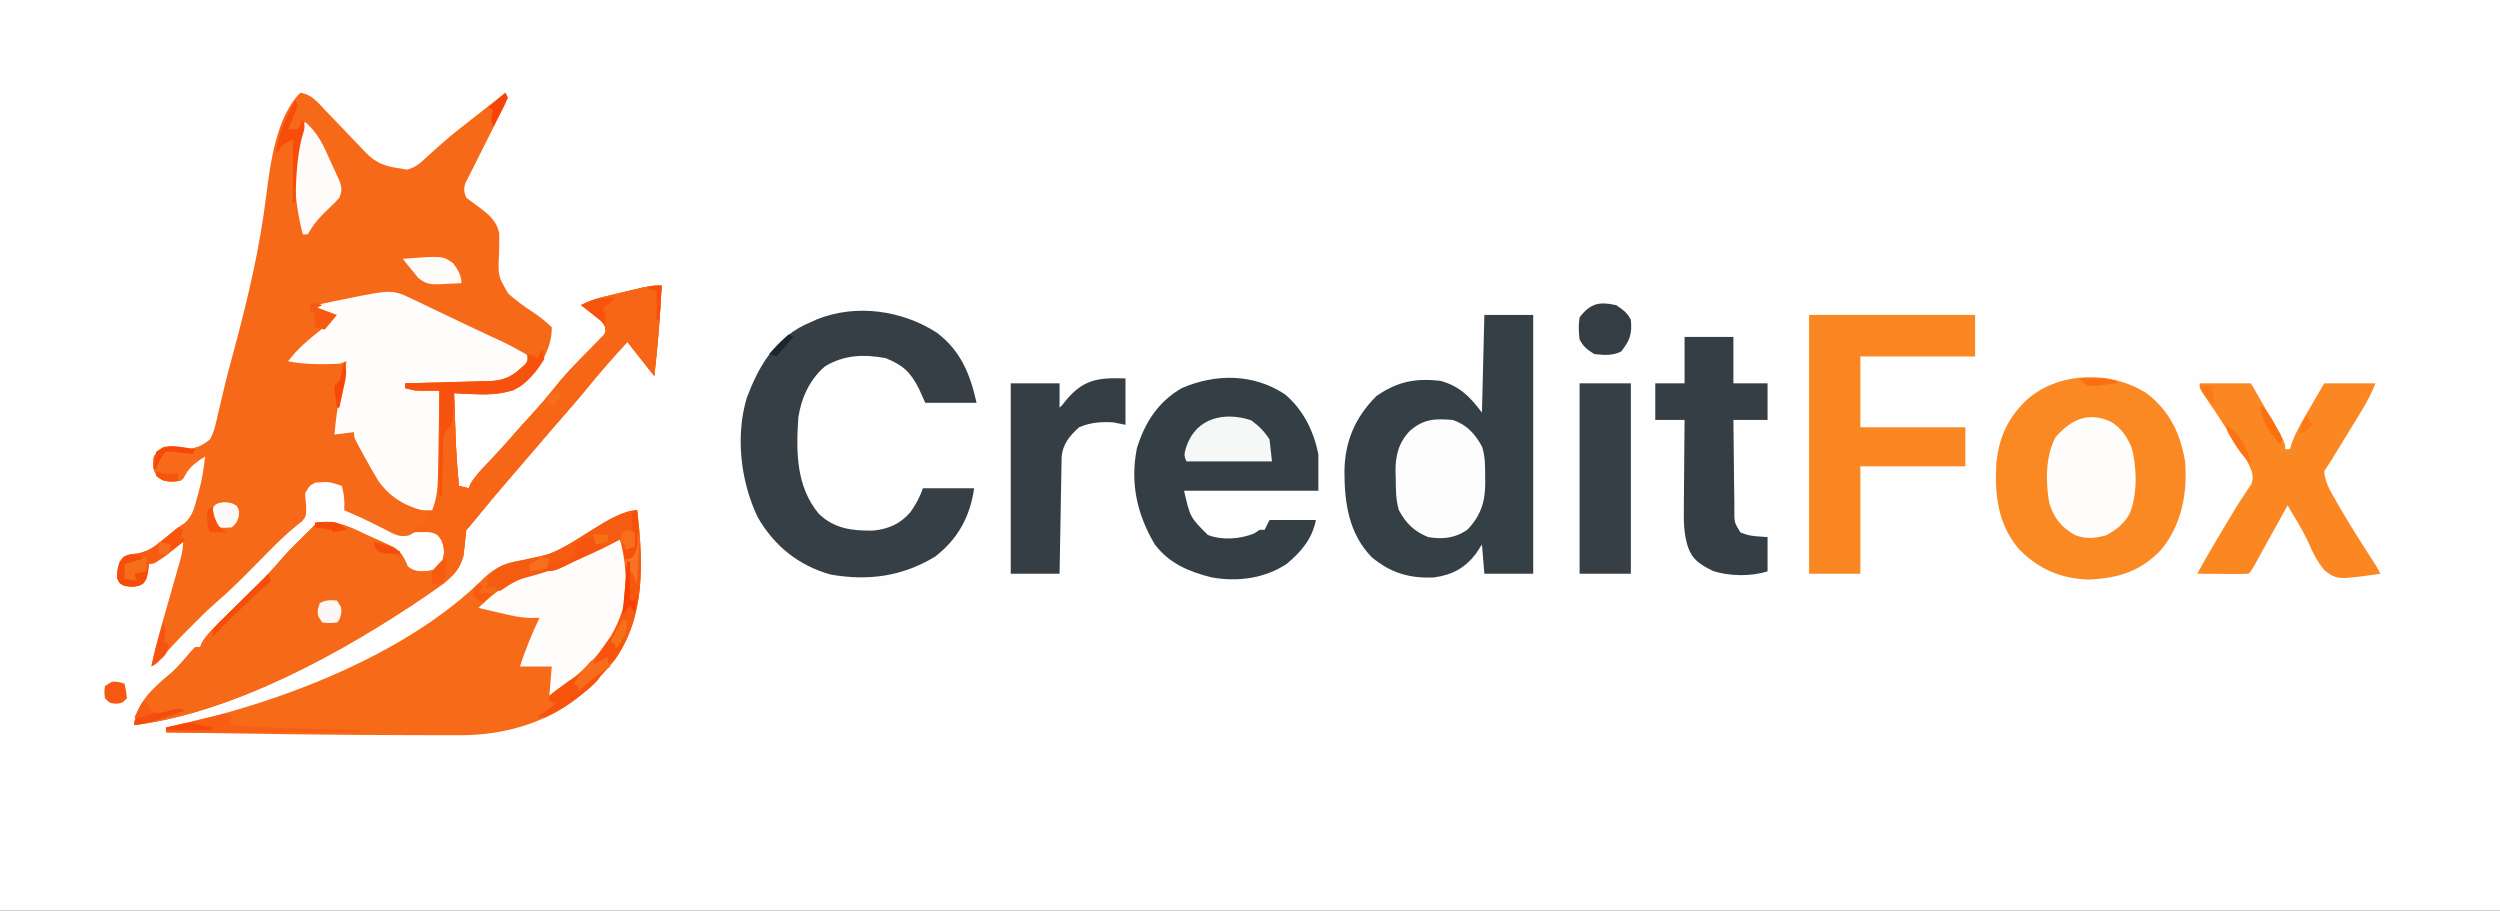 <?xml version="1.0" encoding="UTF-8"?>
<svg version="1.1" xmlns="http://www.w3.org/2000/svg" width="1024" height="373">
<rect width="100%" height="100%" fill="#333333" stroke="none"/>
<path d="M0 0 C337.92 0 675.84 0 1024 0 C1024 123.09 1024 246.18 1024 373 C686.08 373 348.16 373 0 373 C0 249.91 0 126.82 0 0 Z " fill="#FEFEFE" transform="translate(0,0)"/>
<path d="M0 0 C4.704 0.679 7.09 3.836 10.199 7.152 C11.421 8.417 12.643 9.68 13.865 10.943 C15.777 12.936 17.683 14.933 19.578 16.941 C21.415 18.882 23.274 20.799 25.137 22.715 C25.69 23.314 26.244 23.913 26.814 24.53 C31.127 28.924 34.954 30.201 41 31 C41.873 31.155 42.745 31.309 43.645 31.469 C47.474 30.707 49.901 28.069 52.688 25.5 C53.94 24.386 55.194 23.272 56.449 22.16 C57.363 21.342 57.363 21.342 58.294 20.508 C62.063 17.176 66.043 14.104 70 11 C71.242 10.022 72.484 9.044 73.727 8.066 C77.148 5.374 80.573 2.686 84 0 C84.33 0.66 84.66 1.32 85 2 C83.786 4.781 82.504 7.45 81.125 10.148 C80.297 11.81 79.469 13.471 78.641 15.133 C77.321 17.757 75.998 20.38 74.67 23 C73.395 25.524 72.134 28.054 70.875 30.586 C70.473 31.368 70.071 32.151 69.657 32.957 C69.293 33.691 68.929 34.425 68.555 35.181 C68.23 35.824 67.905 36.466 67.57 37.128 C66.845 39.508 67.061 40.709 68 43 C69.539 44.168 71.082 45.332 72.658 46.449 C76.777 49.498 80.521 52.338 81.468 57.599 C81.558 60.56 81.503 63.477 81.375 66.438 C80.982 75.017 80.982 75.017 85.145 82.199 C88.252 85.035 91.6 87.449 95.115 89.752 C97.984 91.651 100.494 93.634 103 96 C103.157 104.495 98.411 111.931 92.833 117.979 C85.358 124.809 74.508 123.451 65.013 123.099 C64.349 123.066 63.684 123.034 63 123 C63.141 127.271 63.289 131.542 63.438 135.812 C63.477 137.008 63.516 138.204 63.557 139.436 C63.812 146.654 64.251 153.816 65 161 C66.32 161.33 67.64 161.66 69 162 C69.213 161.469 69.425 160.938 69.645 160.391 C71.522 157.079 74.08 154.491 76.688 151.75 C77.783 150.581 78.878 149.412 79.973 148.242 C80.762 147.401 80.762 147.401 81.567 146.542 C83.851 144.084 86.042 141.55 88.234 139.012 C90.409 136.534 92.643 134.114 94.875 131.688 C98.088 128.171 101.161 124.603 104.125 120.875 C106.985 117.295 109.965 113.958 113.156 110.668 C113.891 109.908 114.625 109.148 115.382 108.366 C116.863 106.846 118.354 105.336 119.856 103.837 C120.535 103.14 121.214 102.442 121.914 101.723 C122.532 101.101 123.151 100.48 123.788 99.84 C125.225 98.071 125.225 98.071 124.822 95.887 C123.634 93.16 121.817 91.993 119.438 90.25 C118.611 89.636 117.785 89.023 116.934 88.391 C115.976 87.702 115.976 87.702 115 87 C118.163 85.256 121.212 84.336 124.719 83.492 C125.816 83.228 126.913 82.964 128.043 82.691 C129.184 82.422 130.325 82.153 131.5 81.875 C133.211 81.459 133.211 81.459 134.957 81.035 C143.489 79 143.489 79 148 79 C147.437 91.394 146.408 103.674 145 116 C142.39 112.749 139.806 109.481 137.25 106.188 C136.636 105.397 136.023 104.607 135.391 103.793 C134.932 103.201 134.473 102.61 134 102 C128.274 108.18 122.765 114.441 117.469 120.996 C112.976 126.463 108.293 131.767 103.646 137.104 C99.571 141.798 95.538 146.529 91.497 151.253 C89.967 153.038 88.433 154.82 86.898 156.602 C81.393 162.996 75.957 169.432 70.645 175.988 C69 178 69 178 68 179 C67.579 182.458 67.227 185.919 66.891 189.387 C65.11 196.611 59.654 200.386 53.812 204.438 C53.084 204.945 52.356 205.452 51.605 205.975 C18.102 228.817 -27.133 253.874 -68 259 C-67.036 249.641 -59.973 243.546 -53.023 237.805 C-49.93 235.045 -47.323 231.895 -44.664 228.723 C-43.84 227.87 -43.84 227.87 -43 227 C-42.34 227 -41.68 227 -41 227 C-40.786 226.46 -40.573 225.919 -40.352 225.362 C-38.513 222.148 -35.993 219.766 -33.363 217.203 C-32.806 216.651 -32.248 216.098 -31.673 215.529 C-29.891 213.764 -28.102 212.007 -26.312 210.25 C-23.972 207.946 -21.634 205.639 -19.301 203.328 C-18.739 202.772 -18.178 202.216 -17.599 201.643 C-14.06 198.117 -10.693 194.495 -7.456 190.686 C-5.161 188.029 -2.686 185.592 -0.188 183.125 C0.747 182.199 1.682 181.274 2.645 180.32 C3.422 179.555 4.199 178.789 5 178 C5.66 177.34 6.32 176.68 7 176 C14.982 174.845 21.211 178.285 28.312 181.625 C30.081 182.408 30.081 182.408 31.885 183.207 C33.576 183.99 33.576 183.99 35.301 184.789 C36.323 185.26 37.346 185.732 38.4 186.217 C41.584 188.4 42.488 190.502 44 194 C46.571 196.19 48.811 196.128 52.062 195.938 C55.116 195.442 55.824 195.181 58.062 192.875 C59.286 189.122 59.053 186.79 58 183 C55.632 180.177 54.248 180.023 50.562 179.688 C47.098 179.756 47.098 179.756 44.73 181.215 C40.757 182.357 38.224 180.698 34.75 178.875 C33.421 178.214 32.091 177.554 30.762 176.895 C30.12 176.569 29.479 176.244 28.818 175.909 C26.432 174.716 24.006 173.631 21.562 172.562 C19.799 171.789 19.799 171.789 18 171 C18.021 170.093 18.041 169.185 18.062 168.25 C18.01 165.545 17.708 163.565 17 161 C11.608 159.234 11.608 159.234 6.125 159.688 C3.72 160.969 3.72 160.969 2 164 C2.06 166.286 2.06 166.286 2.375 168.75 C2.443 173.475 2.443 173.475 0.618 175.64 C-0.334 176.367 -0.334 176.367 -1.305 177.109 C-4.916 180.049 -8.262 183.158 -11.531 186.469 C-12.016 186.957 -12.5 187.445 -12.999 187.948 C-14.502 189.463 -16.001 190.981 -17.5 192.5 C-23.233 198.311 -28.94 204.073 -35.15 209.381 C-38.432 212.253 -41.491 215.344 -44.562 218.438 C-45.54 219.417 -45.54 219.417 -46.538 220.417 C-50.459 224.37 -54.256 228.381 -57.801 232.68 C-59 234 -59 234 -61 235 C-59.698 228.823 -58.15 222.759 -56.398 216.695 C-55.904 214.961 -55.409 213.227 -54.914 211.492 C-54.141 208.793 -53.366 206.093 -52.59 203.395 C-51.835 200.767 -51.085 198.137 -50.336 195.508 C-50.102 194.698 -49.867 193.889 -49.626 193.055 C-48.743 189.95 -48 187.245 -48 184 C-48.843 184.65 -49.686 185.299 -50.555 185.969 C-51.661 186.813 -52.768 187.656 -53.875 188.5 C-54.708 189.144 -54.708 189.144 -55.559 189.801 C-59.773 193 -59.773 193 -62 193 C-62.155 194.392 -62.155 194.392 -62.312 195.812 C-63 199 -63 199 -64.188 200.875 C-66.9 202.559 -68.879 202.39 -72 202 C-73.938 200.938 -73.938 200.938 -75 199 C-74.934 195.33 -74.824 192.95 -72.375 190.125 C-70 189 -70 189 -66.766 188.73 C-62.355 187.875 -59.734 185.996 -56.375 183.188 C-55.828 182.749 -55.282 182.31 -54.719 181.857 C-53.136 180.583 -51.568 179.292 -50 178 C-49.1 177.403 -48.2 176.806 -47.273 176.191 C-44.077 173.111 -43.344 169.97 -42.25 165.75 C-42.042 165.024 -41.835 164.299 -41.621 163.551 C-40.286 158.718 -39.519 153.985 -39 149 C-43.244 151.547 -45.732 153.584 -48 158 C-49 159 -49 159 -52.312 159.312 C-56 159 -56 159 -58.438 157.375 C-60.472 154.283 -60.606 152.636 -60 149 C-58.375 146.625 -58.375 146.625 -56 145 C-52.893 144.669 -50.603 144.809 -47.625 145.75 C-43.386 146.154 -40.287 144.649 -37 142 C-35.197 138.742 -34.528 135.309 -33.75 131.688 C-33.185 129.329 -32.619 126.971 -32.051 124.613 C-31.898 123.958 -31.746 123.303 -31.588 122.627 C-30.225 116.792 -28.677 111.013 -27.105 105.23 C-21.479 84.358 -16.606 63.719 -13.963 42.242 C-12.307 29.058 -9.822 9.822 0 0 Z " fill="#F66918" transform="translate(123,38)"/>
<path d="M0 0 C2.421 20.724 3.485 43.117 -9 61 C-11.813 64.539 -14.807 67.802 -18 71 C-18.615 71.626 -19.23 72.253 -19.863 72.898 C-34.068 86.342 -53.268 92.172 -72.453 92.133 C-74.039 92.135 -74.039 92.135 -75.656 92.137 C-79.187 92.139 -82.719 92.132 -86.25 92.125 C-87.465 92.124 -88.681 92.123 -89.933 92.122 C-124.291 92.093 -158.646 91.538 -193 91 C-193 90.34 -193 89.68 -193 89 C-191.821 88.755 -190.641 88.51 -189.426 88.258 C-146.564 78.937 -94.08 59.135 -62.533 27.531 C-57.724 22.932 -53.32 21.66 -46.875 20.438 C-44.988 20.028 -43.103 19.613 -41.219 19.191 C-39.863 18.89 -39.863 18.89 -38.48 18.583 C-26.855 15.852 -10.621 0 0 0 Z " fill="#F66A18" transform="translate(261,209)"/>
<path d="M0 0 C-0.563 12.394 -1.592 24.674 -3 37 C-5.61 33.749 -8.194 30.481 -10.75 27.188 C-11.364 26.397 -11.977 25.607 -12.609 24.793 C-13.068 24.201 -13.527 23.61 -14 23 C-19.726 29.18 -25.235 35.441 -30.531 41.996 C-35.024 47.463 -39.707 52.767 -44.354 58.104 C-48.429 62.798 -52.462 67.529 -56.503 72.253 C-58.033 74.038 -59.567 75.82 -61.102 77.602 C-66.607 83.996 -72.043 90.432 -77.355 96.988 C-79 99 -79 99 -80 100 C-80.421 103.458 -80.773 106.919 -81.109 110.387 C-82.89 117.611 -88.346 121.386 -94.188 125.438 C-94.916 125.945 -95.644 126.452 -96.395 126.975 C-129.898 149.817 -175.133 174.874 -216 180 C-215.036 170.641 -207.973 164.546 -201.023 158.805 C-197.93 156.045 -195.323 152.895 -192.664 149.723 C-191.84 148.87 -191.84 148.87 -191 148 C-190.34 148 -189.68 148 -189 148 C-188.679 147.189 -188.679 147.189 -188.352 146.362 C-186.513 143.148 -183.993 140.766 -181.363 138.203 C-180.806 137.651 -180.248 137.098 -179.673 136.529 C-177.891 134.764 -176.102 133.007 -174.312 131.25 C-171.972 128.946 -169.634 126.639 -167.301 124.328 C-166.739 123.772 -166.178 123.216 -165.599 122.643 C-162.06 119.117 -158.693 115.495 -155.456 111.686 C-153.161 109.029 -150.686 106.592 -148.188 104.125 C-147.253 103.199 -146.318 102.274 -145.355 101.32 C-144.578 100.555 -143.801 99.789 -143 99 C-142.34 98.34 -141.68 97.68 -141 97 C-133.018 95.845 -126.789 99.285 -119.688 102.625 C-118.509 103.147 -117.33 103.669 -116.115 104.207 C-114.988 104.729 -113.861 105.251 -112.699 105.789 C-111.677 106.26 -110.654 106.732 -109.6 107.217 C-106.416 109.4 -105.512 111.502 -104 115 C-101.429 117.19 -99.189 117.128 -95.938 116.938 C-92.884 116.442 -92.176 116.181 -89.938 113.875 C-88.714 110.122 -88.947 107.79 -90 104 C-91.401 101.864 -91.401 101.864 -94 101 C-97.018 100.771 -99.98 100.826 -103 101 C-102.67 100.34 -102.34 99.68 -102 99 C-101.01 98.691 -100.02 98.381 -99 98.062 C-98.01 97.712 -97.02 97.361 -96 97 C-95.505 95.515 -95.505 95.515 -95 94 C-96.98 93.67 -98.96 93.34 -101 93 C-101 92.67 -101 92.34 -101 92 C-98.69 92 -96.38 92 -94 92 C-91.793 86.619 -91.659 81.729 -91.586 76.008 C-91.567 75.062 -91.547 74.116 -91.527 73.141 C-91.468 70.136 -91.421 67.131 -91.375 64.125 C-91.337 62.081 -91.298 60.036 -91.258 57.992 C-91.162 52.995 -91.078 47.998 -91 43 C-92.013 43.017 -92.013 43.017 -93.047 43.035 C-93.939 43.044 -94.831 43.053 -95.75 43.062 C-96.632 43.074 -97.513 43.086 -98.422 43.098 C-100.782 43.008 -102.745 42.669 -105 42 C-105 41.34 -105 40.68 -105 40 C-103.77 39.976 -102.539 39.952 -101.271 39.927 C-96.678 39.829 -92.087 39.686 -87.495 39.53 C-85.513 39.469 -83.531 39.419 -81.548 39.383 C-78.686 39.327 -75.829 39.228 -72.969 39.121 C-72.091 39.113 -71.214 39.106 -70.31 39.098 C-64.141 38.808 -60.911 36.966 -56.4 32.785 C-54.691 30.985 -54.691 30.985 -55 28 C-52 29 -52 29 -51 30 C-50.01 28.68 -49.02 27.36 -48 26 C-48.631 32.193 -52.341 36.385 -56.77 40.438 C-64.425 46.056 -75.98 44.442 -85 44 C-84.859 48.271 -84.711 52.542 -84.562 56.812 C-84.523 58.008 -84.484 59.204 -84.443 60.436 C-84.188 67.654 -83.749 74.816 -83 82 C-81.68 82.33 -80.36 82.66 -79 83 C-78.787 82.469 -78.575 81.938 -78.355 81.391 C-76.478 78.079 -73.92 75.491 -71.312 72.75 C-70.217 71.581 -69.122 70.412 -68.027 69.242 C-67.238 68.401 -67.238 68.401 -66.433 67.542 C-64.149 65.084 -61.958 62.55 -59.766 60.012 C-57.591 57.534 -55.357 55.114 -53.125 52.688 C-49.912 49.171 -46.839 45.603 -43.875 41.875 C-41.015 38.295 -38.035 34.958 -34.844 31.668 C-34.109 30.908 -33.375 30.148 -32.618 29.366 C-31.137 27.846 -29.646 26.336 -28.144 24.837 C-27.125 23.791 -27.125 23.791 -26.086 22.723 C-25.468 22.101 -24.849 21.48 -24.212 20.84 C-22.775 19.071 -22.775 19.071 -23.178 16.887 C-24.366 14.16 -26.183 12.993 -28.562 11.25 C-29.802 10.33 -29.802 10.33 -31.066 9.391 C-32.024 8.702 -32.024 8.702 -33 8 C-29.837 6.256 -26.788 5.336 -23.281 4.492 C-21.636 4.096 -21.636 4.096 -19.957 3.691 C-18.816 3.422 -17.675 3.153 -16.5 2.875 C-15.359 2.598 -14.218 2.321 -13.043 2.035 C-4.511 0 -4.511 0 0 0 Z " fill="#F66918" transform="translate(271,117)"/>
<path d="M0 0 C6.6 0 13.2 0 20 0 C20 34.98 20 69.96 20 106 C13.4 106 6.8 106 0 106 C-0.33 102.04 -0.66 98.08 -1 94 C-1.784 95.217 -2.567 96.434 -3.375 97.688 C-7.99 103.715 -13.052 106.432 -20.559 107.512 C-30.649 107.976 -38.315 105.711 -46.121 99.242 C-55.596 89.503 -57.297 76.961 -57.317 64.069 C-57.145 51.744 -52.947 41.947 -44.188 33.188 C-35.667 27.34 -28.397 25.81 -18 27 C-10.14 29.109 -5.817 33.578 -1 40 C-0.67 26.8 -0.34 13.6 0 0 Z " fill="#353F46" transform="translate(608,129)"/>
<path d="M0 0 C9.242 7.095 13.733 16.386 15.625 27.812 C16.716 40.718 14.202 53.923 5.805 63.996 C-2.46 72.828 -11.779 75.668 -23.688 76.188 C-35.038 75.93 -44.404 71.882 -52.273 63.883 C-61.165 53.64 -62.505 40.998 -61.603 27.95 C-60.652 19.022 -57.558 11.324 -51.375 4.812 C-50.85 4.259 -50.326 3.706 -49.785 3.137 C-36.811 -9.166 -14.563 -9.535 0 0 Z " fill="#FA8823" transform="translate(879.375,161.188)"/>
<path d="M0 0 C9.773 7.446 13.609 16.96 16.215 28.688 C9.285 28.688 2.355 28.688 -4.785 28.688 C-6.054 25.872 -6.054 25.872 -7.348 23 C-10.832 16.055 -13.964 13.231 -21.035 10.375 C-29.912 8.748 -37.867 8.984 -45.785 13.688 C-52.015 18.859 -55.623 26.772 -56.785 34.688 C-57.727 48.517 -57.762 62.903 -48.43 74.102 C-42 80.303 -34.766 81.126 -26.18 81.02 C-19.897 80.405 -15.016 78.287 -10.871 73.457 C-8.676 70.268 -7.011 67.366 -5.785 63.688 C1.145 63.688 8.075 63.688 15.215 63.688 C13.554 75.312 8.599 84.463 -0.785 91.688 C-14.257 99.845 -28.254 101.731 -43.664 99 C-56.737 95.296 -66.705 87.259 -73.434 75.512 C-80.442 60.867 -82.607 42.274 -77.883 26.586 C-73.071 13.88 -66.799 2.976 -54.195 -3.25 C-53.4 -3.601 -52.605 -3.951 -51.785 -4.312 C-50.515 -4.9 -50.515 -4.9 -49.219 -5.5 C-33.193 -11.919 -14.323 -9.285 0 0 Z " fill="#353F45" transform="translate(383.785,136.312)"/>
<path d="M0 0 C7.428 6.234 11.735 15.099 13.625 24.438 C13.625 29.387 13.625 34.337 13.625 39.438 C-4.525 39.438 -22.675 39.438 -41.375 39.438 C-38.902 50.333 -38.902 50.333 -31.613 57.57 C-25.769 59.835 -18.378 59.252 -12.688 56.938 C-11.924 56.443 -11.161 55.947 -10.375 55.438 C-9.715 55.438 -9.055 55.438 -8.375 55.438 C-7.715 54.117 -7.055 52.797 -6.375 51.438 C-0.105 51.438 6.165 51.438 12.625 51.438 C11.071 59.209 6.596 64.429 0.625 69.438 C-8.439 75.413 -19.68 76.876 -30.238 74.902 C-39.534 72.55 -47.433 69.23 -53.375 61.438 C-60.734 48.987 -63.52 36.223 -60.688 21.98 C-57.467 11.528 -51.976 2.985 -42.375 -2.562 C-28.473 -8.587 -12.938 -8.617 0 0 Z " fill="#343F45" transform="translate(526.375,161.562)"/>
<path d="M0 0 C0.612 0.289 1.224 0.579 1.854 0.877 C3.829 1.813 5.795 2.766 7.762 3.719 C9.118 4.366 10.475 5.012 11.832 5.658 C14.5 6.927 17.165 8.203 19.827 9.483 C22.861 10.94 25.904 12.373 28.957 13.789 C29.725 14.145 30.493 14.502 31.284 14.869 C32.626 15.491 33.969 16.112 35.312 16.732 C39.495 18.691 43.466 20.889 47.449 23.219 C45.415 27.746 42.682 30.628 38.449 33.219 C35.412 34.052 32.524 34.104 29.387 34.094 C28.536 34.114 27.685 34.134 26.808 34.154 C24.021 34.209 21.237 34.217 18.449 34.219 C16.383 34.233 14.316 34.247 12.25 34.262 C6.983 34.286 1.716 34.268 -3.551 34.219 C-3.551 34.879 -3.551 35.539 -3.551 36.219 C3.379 36.714 3.379 36.714 10.449 37.219 C10.524 43.214 10.578 49.21 10.614 55.206 C10.629 57.244 10.649 59.281 10.676 61.319 C10.712 64.256 10.729 67.192 10.742 70.129 C10.758 71.033 10.773 71.938 10.789 72.87 C10.791 78.434 10.009 82.261 7.449 87.219 C-1.79 85.371 -8.969 82.053 -14.551 74.219 C-16.435 71.195 -18.16 68.098 -19.863 64.969 C-20.318 64.154 -20.772 63.339 -21.24 62.5 C-24.551 56.486 -24.551 56.486 -24.551 54.219 C-27.191 54.549 -29.831 54.879 -32.551 55.219 C-31.987 48.225 -30.927 41.458 -29.488 34.594 C-29.302 33.685 -29.116 32.776 -28.924 31.84 C-28.471 29.632 -28.013 27.425 -27.551 25.219 C-28.541 25.549 -29.531 25.879 -30.551 26.219 C-37.59 26.519 -44.615 26.54 -51.551 25.219 C-47.703 20.044 -43.117 16.269 -38.074 12.27 C-35.385 10.156 -35.385 10.156 -32.551 7.219 C-35.521 6.229 -38.491 5.239 -41.551 4.219 C-39.326 1.994 -38.474 1.798 -35.48 1.184 C-34.258 0.929 -34.258 0.929 -33.012 0.67 C-32.158 0.5 -31.305 0.331 -30.426 0.156 C-29.181 -0.104 -29.181 -0.104 -27.91 -0.369 C-8.887 -4.26 -8.887 -4.26 0 0 Z " fill="#FEFDFC" transform="translate(169.551,122.781)"/>
<path d="M0 0 C22.44 0 44.88 0 68 0 C68 5.61 68 11.22 68 17 C52.49 17 36.98 17 21 17 C21 26.57 21 36.14 21 46 C35.19 46 49.38 46 64 46 C64 51.28 64 56.56 64 62 C49.81 62 35.62 62 21 62 C21 76.52 21 91.04 21 106 C14.07 106 7.14 106 0 106 C0 71.02 0 36.04 0 0 Z " fill="#FA8721" transform="translate(741,129)"/>
<path d="M0 0 C6.93 0 13.86 0 21 0 C28.768 13.527 28.768 13.527 32.5 20.25 C32.985 21.121 33.469 21.993 33.969 22.891 C35 25 35 25 35 27 C35.66 27 36.32 27 37 27 C37.204 26.234 37.407 25.469 37.617 24.68 C39.564 19.499 42.339 14.896 45.125 10.125 C45.688 9.15 46.252 8.176 46.832 7.172 C48.216 4.778 49.608 2.389 51 0 C57.93 0 64.86 0 72 0 C70.34 4.15 68.478 7.736 66.156 11.508 C65.786 12.115 65.417 12.722 65.036 13.348 C63.861 15.276 62.68 17.2 61.5 19.125 C60.707 20.426 59.914 21.726 59.121 23.027 C53.426 32.361 53.426 32.361 51 36 C51.279 40.578 53.565 44.238 55.812 48.125 C56.201 48.806 56.589 49.488 56.988 50.19 C61.708 58.381 66.811 66.336 71.928 74.283 C73 76 73 76 74 78 C56.415 80.524 56.415 80.524 51.137 76.623 C48.032 73.001 46.08 68.833 44.177 64.49 C41.806 59.473 38.847 54.759 36 50 C35.551 50.813 35.102 51.625 34.639 52.463 C32.976 55.469 31.312 58.475 29.646 61.481 C28.925 62.783 28.204 64.086 27.484 65.389 C26.451 67.259 25.415 69.128 24.379 70.996 C23.444 72.685 23.444 72.685 22.49 74.408 C21 77 21 77 20 78 C18.438 78.087 16.873 78.107 15.309 78.098 C14.364 78.094 13.42 78.091 12.447 78.088 C11.454 78.08 10.461 78.071 9.438 78.062 C8.44 78.058 7.443 78.053 6.416 78.049 C3.944 78.037 1.472 78.021 -1 78 C2.5 71.596 6.165 65.309 9.938 59.062 C10.687 57.818 10.687 57.818 11.451 56.549 C12.2 55.305 12.2 55.305 12.965 54.035 C13.456 53.209 13.947 52.383 14.453 51.532 C15.523 49.781 16.637 48.056 17.786 46.355 C18.353 45.494 18.92 44.633 19.504 43.746 C20.029 42.978 20.555 42.211 21.096 41.42 C22.384 37.973 21.473 36.305 20 33 C19.043 31.272 18.025 29.577 16.953 27.918 C16.355 26.985 15.757 26.053 15.141 25.092 C14.517 24.133 13.893 23.175 13.25 22.188 C12.642 21.241 12.033 20.294 11.406 19.318 C8.033 14.082 4.599 8.895 1.058 3.771 C0 2 0 2 0 0 Z " fill="#FA8722" transform="translate(901,157)"/>
<path d="M0 0 C6.6 0 13.2 0 20 0 C20 6.27 20 12.54 20 19 C24.62 19 29.24 19 34 19 C34 23.95 34 28.9 34 34 C29.38 34 24.76 34 20 34 C20.044 40.212 20.114 46.423 20.208 52.634 C20.236 54.748 20.257 56.861 20.271 58.975 C20.292 62.011 20.339 65.046 20.391 68.082 C20.392 69.029 20.393 69.976 20.394 70.952 C20.357 75.986 20.357 75.986 22.891 80.088 C25.25 81.108 27.188 81.499 29.75 81.688 C31.152 81.791 32.555 81.894 34 82 C34 86.62 34 91.24 34 96 C27.406 98.198 17.976 98.081 11.375 95.75 C6.406 93.174 3.288 91.432 1.382 86.049 C-0.335 80.619 -0.382 75.494 -0.293 69.84 C-0.289 68.809 -0.284 67.779 -0.28 66.717 C-0.263 63.457 -0.226 60.197 -0.188 56.938 C-0.172 54.714 -0.159 52.491 -0.146 50.268 C-0.114 44.845 -0.062 39.423 0 34 C-3.96 34 -7.92 34 -12 34 C-12 29.05 -12 24.1 -12 19 C-8.04 19 -4.08 19 0 19 C0 12.73 0 6.46 0 0 Z " fill="#343E44" transform="translate(690,138)"/>
<path d="M0 0 C-0.563 12.394 -1.592 24.674 -3 37 C-5.61 33.749 -8.194 30.481 -10.75 27.188 C-11.364 26.397 -11.977 25.607 -12.609 24.793 C-13.068 24.201 -13.527 23.61 -14 23 C-19.726 29.18 -25.235 35.441 -30.531 41.996 C-35.024 47.463 -39.707 52.767 -44.354 58.104 C-48.429 62.798 -52.462 67.529 -56.503 72.253 C-58.033 74.038 -59.567 75.82 -61.102 77.602 C-66.607 83.996 -72.043 90.432 -77.355 96.988 C-79 99 -79 99 -80 100 C-80.271 102.227 -80.517 104.457 -80.75 106.688 C-81.586 112.83 -82.363 115.915 -87 120 C-87.701 120.639 -88.403 121.279 -89.125 121.938 C-89.744 122.288 -90.362 122.639 -91 123 C-91.99 122.67 -92.98 122.34 -94 122 C-94.25 119.75 -94.25 119.75 -94 117 C-92.667 115.667 -91.333 114.333 -90 113 C-88.824 109.315 -88.665 107.717 -90.312 104.188 C-91.816 101.911 -91.816 101.911 -94 101 C-95.54 100.93 -97.083 100.915 -98.625 100.938 C-99.442 100.947 -100.26 100.956 -101.102 100.965 C-101.728 100.976 -102.355 100.988 -103 101 C-102.505 100.01 -102.505 100.01 -102 99 C-101.01 98.691 -100.02 98.381 -99 98.062 C-98.01 97.712 -97.02 97.361 -96 97 C-95.67 96.01 -95.34 95.02 -95 94 C-96.98 93.67 -98.96 93.34 -101 93 C-101 92.67 -101 92.34 -101 92 C-98.69 92 -96.38 92 -94 92 C-91.793 86.619 -91.659 81.729 -91.586 76.008 C-91.567 75.062 -91.547 74.116 -91.527 73.141 C-91.468 70.136 -91.421 67.131 -91.375 64.125 C-91.337 62.081 -91.298 60.036 -91.258 57.992 C-91.162 52.995 -91.078 47.998 -91 43 C-92.013 43.017 -92.013 43.017 -93.047 43.035 C-93.939 43.044 -94.831 43.053 -95.75 43.062 C-96.632 43.074 -97.513 43.086 -98.422 43.098 C-100.782 43.008 -102.745 42.669 -105 42 C-105 41.34 -105 40.68 -105 40 C-103.77 39.976 -102.539 39.952 -101.271 39.927 C-96.678 39.829 -92.087 39.686 -87.495 39.53 C-85.513 39.469 -83.531 39.419 -81.548 39.383 C-78.686 39.327 -75.829 39.228 -72.969 39.121 C-72.091 39.113 -71.214 39.106 -70.31 39.098 C-64.141 38.808 -60.911 36.966 -56.4 32.785 C-54.691 30.985 -54.691 30.985 -55 28 C-52 29 -52 29 -51 30 C-50.01 28.68 -49.02 27.36 -48 26 C-48.631 32.193 -52.341 36.385 -56.77 40.438 C-64.425 46.056 -75.98 44.442 -85 44 C-84.859 48.271 -84.711 52.542 -84.562 56.812 C-84.523 58.008 -84.484 59.204 -84.443 60.436 C-84.188 67.654 -83.749 74.816 -83 82 C-81.68 82.33 -80.36 82.66 -79 83 C-78.681 82.203 -78.681 82.203 -78.355 81.391 C-76.478 78.079 -73.92 75.491 -71.312 72.75 C-70.217 71.581 -69.122 70.412 -68.027 69.242 C-67.501 68.681 -66.975 68.12 -66.433 67.542 C-64.149 65.084 -61.958 62.55 -59.766 60.012 C-57.591 57.534 -55.357 55.114 -53.125 52.688 C-49.912 49.171 -46.839 45.603 -43.875 41.875 C-41.015 38.295 -38.035 34.958 -34.844 31.668 C-34.109 30.908 -33.375 30.148 -32.618 29.366 C-31.137 27.846 -29.646 26.336 -28.144 24.837 C-27.465 24.14 -26.786 23.442 -26.086 22.723 C-25.468 22.101 -24.849 21.48 -24.212 20.84 C-22.775 19.071 -22.775 19.071 -23.178 16.887 C-24.366 14.16 -26.183 12.993 -28.562 11.25 C-29.389 10.636 -30.215 10.023 -31.066 9.391 C-31.704 8.932 -32.343 8.473 -33 8 C-29.837 6.256 -26.788 5.336 -23.281 4.492 C-22.184 4.228 -21.087 3.964 -19.957 3.691 C-18.816 3.422 -17.675 3.153 -16.5 2.875 C-15.359 2.598 -14.218 2.321 -13.043 2.035 C-4.511 0 -4.511 0 0 0 Z " fill="#F76517" transform="translate(271,117)"/>
<path d="M0 0 C0 6.27 0 12.54 0 19 C-1.65 18.67 -3.3 18.34 -5 18 C-10.092 17.717 -14.27 18.022 -19 20 C-22.822 23.487 -25.784 26.92 -26.158 32.259 C-26.174 33.141 -26.189 34.022 -26.205 34.93 C-26.225 35.931 -26.245 36.932 -26.266 37.963 C-26.282 39.041 -26.299 40.12 -26.316 41.23 C-26.337 42.336 -26.358 43.442 -26.379 44.581 C-26.445 48.116 -26.504 51.652 -26.562 55.188 C-26.606 57.583 -26.649 59.978 -26.693 62.373 C-26.8 68.249 -26.902 74.124 -27 80 C-33.6 80 -40.2 80 -47 80 C-47 54.26 -47 28.52 -47 2 C-40.4 2 -33.8 2 -27 2 C-27 5.3 -27 8.6 -27 12 C-25.884 10.922 -25.884 10.922 -24.617 9.258 C-17.342 0.351 -11.187 -0.377 0 0 Z " fill="#353E45" transform="translate(461,155)"/>
<path d="M0 0 C4.25 10.98 4.536 22.093 0.309 33.137 C-5.393 45.612 -15.224 56.832 -27 64 C-27.66 64 -28.32 64 -29 64 C-28.67 60.04 -28.34 56.08 -28 52 C-32.29 52 -36.58 52 -41 52 C-38.838 45.06 -36.106 38.569 -33 32 C-33.96 32.041 -34.921 32.083 -35.91 32.125 C-40.577 32.125 -44.918 31.078 -49.438 30 C-50.678 29.714 -50.678 29.714 -51.943 29.422 C-53.964 28.955 -55.982 28.478 -58 28 C-49.036 18.912 -41.1 15.179 -28.912 11.781 C-20.678 9.41 -13.593 6.001 -6.203 1.723 C-3 0 -3 0 0 0 Z " fill="#FEFDFC" transform="translate(254,221)"/>
<path d="M0 0 C6.93 0 13.86 0 21 0 C21 25.74 21 51.48 21 78 C14.07 78 7.14 78 0 78 C0 52.26 0 26.52 0 0 Z " fill="#353F45" transform="translate(647,157)"/>
<path d="M0 0 C5.809 1.936 9.264 5.734 12.121 11.109 C13.37 15.216 13.329 19.106 13.312 23.375 C13.329 24.2 13.345 25.025 13.361 25.875 C13.367 33.514 11.464 39.38 6 45 C0.973 48.471 -4.077 48.969 -10 48 C-15.626 45.746 -19.142 42.373 -22 37 C-23.331 32.621 -23.26 28.292 -23.312 23.75 C-23.342 22.929 -23.371 22.108 -23.4 21.262 C-23.468 14.745 -22.136 9.228 -17.481 4.437 C-11.753 -0.464 -7.332 -0.561 0 0 Z " fill="#FDFDFD" transform="translate(595,172)"/>
<path d="M0 0 C4.467 2.429 6.799 5.937 8.875 10.5 C11.221 18.613 11.438 30.05 8.188 37.875 C5.817 42.141 2.82 44.449 -1.438 46.75 C-5.992 48.021 -9.884 48.411 -14.277 46.625 C-19.815 43.49 -22.7 39.831 -24.707 33.73 C-26.293 25.268 -26.351 14.187 -22.125 6.5 C-15.98 -0.477 -9.128 -3.917 0 0 Z " fill="#FEFDFC" transform="translate(864.125,172.5)"/>
<path d="M0 0 C2.421 20.724 3.485 43.117 -9 61 C-16.929 70.973 -26.268 79.716 -38 85 C-39.485 84.505 -39.485 84.505 -41 84 C-38.36 82.68 -35.72 81.36 -33 80 C-34.485 79.01 -34.485 79.01 -36 78 C-36 77.34 -36 76.68 -36 76 C-34.419 74.774 -32.782 73.62 -31.125 72.5 C-19.15 63.942 -9.231 53.29 -5.43 38.695 C-3.996 29.702 -4.734 20.78 -7 12 C-8.004 12.519 -9.008 13.039 -10.043 13.574 C-21.976 19.686 -33.759 24.629 -46.809 27.91 C-50.336 29.115 -52.948 30.888 -56 33 C-56.66 33 -57.32 33 -58 33 C-58 32.34 -58 31.68 -58 31 C-59.32 31.33 -60.64 31.66 -62 32 C-61.67 31.34 -61.34 30.68 -61 30 C-61.33 29.67 -61.66 29.34 -62 29 C-58.527 23.741 -55.882 22.226 -49.755 20.951 C-48.846 20.781 -47.937 20.612 -47 20.438 C-45.095 20.028 -43.191 19.613 -41.289 19.191 C-40.373 18.99 -39.457 18.79 -38.513 18.583 C-26.837 15.876 -10.655 0 0 0 Z " fill="#F65C11" transform="translate(261,209)"/>
<path d="M0 0 C3.26 2.385 5.354 4.467 7.562 7.875 C8.057 12.33 8.057 12.33 8.562 16.875 C-2.987 16.875 -14.537 16.875 -26.438 16.875 C-27.738 14.274 -27.261 13.375 -26.438 10.625 C-22.398 -1.025 -10.942 -3.581 0 0 Z " fill="#F6F7F7" transform="translate(512.438,172.125)"/>
<path d="M0 0 C5.297 4.427 7.608 9.834 10.375 16.062 C10.838 17.056 11.301 18.049 11.777 19.072 C12.209 20.029 12.641 20.987 13.086 21.973 C13.478 22.842 13.871 23.71 14.275 24.606 C15.082 27.271 15.039 28.445 14 31 C12.074 33.148 12.074 33.148 9.688 35.375 C6.984 37.971 4.546 40.375 2.562 43.562 C2.047 44.367 1.531 45.171 1 46 C0.34 46 -0.32 46 -1 46 C-4.714 30.814 -5.867 16.129 -1 1 C-0.67 0.67 -0.34 0.34 0 0 Z " fill="#FEFCFA" transform="translate(125,50)"/>
<path d="M0 0 C2.706 1.823 4.537 3.075 6 6 C6.547 11.691 5.593 14.561 2 19 C-1.457 20.729 -5.22 20.49 -9 20 C-11.87 18.206 -13.491 17.017 -15 14 C-15.421 10.941 -15.48 8.054 -15 5 C-10.541 -0.784 -6.988 -1.566 0 0 Z " fill="#333D43" transform="translate(662,125)"/>
<path d="M0 0 C0.619 1.8 0.619 1.8 1 4 C-2.216 9.408 -6.358 14.076 -12 17 C-19.833 18.833 -28.015 18.458 -36 18 C-36.037 18.904 -36.075 19.807 -36.113 20.738 C-36.179 21.918 -36.245 23.097 -36.312 24.312 C-36.371 25.484 -36.429 26.656 -36.488 27.863 C-37 31 -37 31 -38.5 32.322 C-40.694 34.776 -40.433 36.733 -40.512 39.98 C-40.547 41.144 -40.583 42.307 -40.619 43.506 C-40.653 45.328 -40.653 45.328 -40.688 47.188 C-40.722 48.414 -40.756 49.641 -40.791 50.904 C-40.874 53.936 -40.943 56.968 -41 60 C-41.33 60 -41.66 60 -42 60 C-42 45.81 -42 31.62 -42 17 C-45.3 17 -48.6 17 -52 17 C-53.32 16.67 -54.64 16.34 -56 16 C-56 15.34 -56 14.68 -56 14 C-54.77 13.976 -53.539 13.952 -52.271 13.927 C-47.678 13.829 -43.087 13.686 -38.495 13.53 C-36.513 13.469 -34.531 13.419 -32.548 13.383 C-29.686 13.327 -26.829 13.228 -23.969 13.121 C-23.091 13.113 -22.214 13.106 -21.31 13.098 C-15.141 12.808 -11.911 10.966 -7.4 6.785 C-5.691 4.985 -5.691 4.985 -6 2 C-3 3 -3 3 -2 4 C-1.34 2.68 -0.68 1.36 0 0 Z " fill="#F6510D" transform="translate(222,143)"/>
<path d="M0 0 C0.66 0.33 1.32 0.66 2 1 C1.67 1.99 1.34 2.98 1 4 C1.66 4.33 2.32 4.66 3 5 C1.444 6.299 -0.12 7.589 -1.688 8.875 C-2.558 9.594 -3.428 10.314 -4.324 11.055 C-7 13 -7 13 -9.793 14.074 C-10.521 14.38 -11.25 14.685 -12 15 C-12.671 17.944 -12.671 17.944 -13 21 C-14.188 22.875 -14.188 22.875 -16 24 C-19.145 24.393 -21.133 24.476 -23.938 22.938 C-25.687 19.746 -24.914 17.411 -24 14 C-21.672 11.314 -20.338 11.027 -16.785 10.746 C-12.103 9.823 -9.655 7.936 -6.062 4.938 C-5.474 4.465 -4.886 3.993 -4.279 3.506 C-2.843 2.35 -1.42 1.177 0 0 Z " fill="#F85A0F" transform="translate(73,216)"/>
<path d="M0 0 C1.33 0.278 1.33 0.278 2.688 0.562 C5.146 1.222 5.146 1.222 8 0 C8.188 2.875 8.188 2.875 8 6 C7.01 6.66 6.02 7.32 5 8 C3.959 9.641 2.955 11.307 2 13 C1 14 1 14 -2.312 14.312 C-6 14 -6 14 -8.438 12.375 C-10.472 9.283 -10.606 7.636 -10 4 C-7.154 -0.159 -4.872 -0.497 0 0 Z " fill="#F76B1A" transform="translate(73,183)"/>
<path d="M0 0 C-0.33 1.32 -0.66 2.64 -1 4 C10.454 4.971 21.887 5.304 33.375 5.562 C35.19 5.606 37.005 5.649 38.82 5.693 C43.213 5.799 47.607 5.901 52 6 C52 6.33 52 6.66 52 7 C25.93 7 -0.14 7 -27 7 C-27 6.34 -27 5.68 -27 5 C-26.38 4.854 -25.759 4.708 -25.12 4.557 C-22.309 3.894 -19.498 3.228 -16.688 2.562 C-15.223 2.217 -15.223 2.217 -13.729 1.865 C-12.791 1.643 -11.853 1.421 -10.887 1.191 C-10.023 0.987 -9.159 0.783 -8.268 0.573 C-2.585 -0.862 -2.585 -0.862 0 0 Z " fill="#F75D13" transform="translate(95,293)"/>
<path d="M0 0 C16.192 -1.222 16.192 -1.222 20.531 1.711 C22.518 4.409 24 6.592 24 10 C21.602 10.136 19.212 10.234 16.812 10.312 C15.802 10.375 15.802 10.375 14.771 10.439 C10.961 10.532 9.258 10.208 6.262 7.793 C5.515 6.871 4.769 5.95 4 5 C3.237 4.072 2.474 3.144 1.688 2.188 C1.131 1.466 0.574 0.744 0 0 Z " fill="#FDFBF8" transform="translate(165,106)"/>
<path d="M0 0 C0 3.472 -0.299 3.753 -2.625 6.125 C-6.159 9.514 -10.037 12.209 -14.125 14.875 C-14.723 15.268 -15.32 15.662 -15.936 16.067 C-19.258 18.168 -22.079 19.541 -26 20 C-23.333 18 -20.667 16 -18 14 C-18.99 13.67 -19.98 13.34 -21 13 C-21 12.34 -21 11.68 -21 11 C-18.699 9.055 -18.699 9.055 -15.688 6.875 C-14.701 6.151 -13.715 5.426 -12.699 4.68 C-10 3 -10 3 -7 3 C-7.99 3.99 -8.98 4.98 -10 6 C-9.34 6.66 -8.68 7.32 -8 8 C-5.36 5.36 -2.72 2.72 0 0 Z " fill="#F6540D" transform="translate(246,274)"/>
<path d="M0 0 C3.062 0.312 3.062 0.312 5 1.5 C6.062 3.312 6.062 3.312 5.875 5.875 C5.062 8.312 5.062 8.312 3.062 10.312 C0.062 10.562 0.062 10.562 -2.938 10.312 C-4.938 8.312 -4.938 8.312 -5.188 5.312 C-4.847 1.225 -4.078 0.434 0 0 Z " fill="#FDF9F6" transform="translate(91.938,205.688)"/>
<path d="M0 0 C1 2 1 2 0.223 4.383 C-0.16 5.288 -0.543 6.193 -0.938 7.125 C-1.318 8.035 -1.698 8.945 -2.09 9.883 C-2.54 10.931 -2.54 10.931 -3 12 C-1.68 12 -0.36 12 1 12 C1.66 10.68 2.32 9.36 3 8 C4.433 10.866 3.477 12.37 2.625 15.438 C0.468 24.205 0.275 33.007 0 42 C-0.33 42 -0.66 42 -1 42 C-1 33.42 -1 24.84 -1 16 C-4.767 17.883 -5.794 18.691 -8 22 C-6.946 13.789 -3.949 7.227 0 0 Z " fill="#F74C0B" transform="translate(121,41)"/>
<path d="M0 0 C0.33 0 0.66 0 1 0 C1.055 2.667 1.094 5.333 1.125 8 C1.142 8.744 1.159 9.488 1.176 10.254 C1.221 15.505 0.457 19.952 -1 25 C-1.66 24.01 -2.32 23.02 -3 22 C-3.99 23.32 -4.98 24.64 -6 26 C-5.34 18.74 -4.68 11.48 -4 4 C-3.34 5.32 -2.68 6.64 -2 8 C-1.67 8.33 -1.34 8.66 -1 9 C-0.67 6.03 -0.34 3.06 0 0 Z " fill="#F8580E" transform="translate(261,226)"/>
<path d="M0 0 C0.66 0.33 1.32 0.66 2 1 C2 2.98 2 4.96 2 7 C0.02 7.99 0.02 7.99 -2 9 C-2 9.99 -2 10.98 -2 12 C-3.65 11.67 -5.3 11.34 -7 11 C-7.81 8.085 -8.218 6.539 -7.062 3.688 C-6.712 3.131 -6.361 2.574 -6 2 C-4.02 2 -2.04 2 0 2 C0 1.34 0 0.68 0 0 Z " fill="#F66E19" transform="translate(58,227)"/>
<path d="M0 0 C0.33 1.32 0.66 2.64 1 4 C-0.268 4.804 -0.268 4.804 -1.562 5.625 C-5.308 8.11 -8.643 11.021 -12 14 C-12 13.34 -12 12.68 -12 12 C-12.66 11.67 -13.32 11.34 -14 11 C-6.259 0 -6.259 0 0 0 Z " fill="#F76D1D" transform="translate(249,269)"/>
<path d="M0 0 C2 3 2 3 1.688 5.625 C1 8 1 8 0 9 C-2.938 9.25 -2.938 9.25 -6 9 C-8 6 -8 6 -7.75 3.375 C-7.503 2.591 -7.255 1.808 -7 1 C-4.466 -0.267 -2.806 -0.281 0 0 Z " fill="#FDF8F5" transform="translate(138,246)"/>
<path d="M0 0 C0.33 0.66 0.66 1.32 1 2 C1.99 2.66 2.98 3.32 4 4 C1.461 5.297 -1.081 6.587 -3.625 7.875 C-4.338 8.24 -5.051 8.605 -5.785 8.98 C-16.273 14.273 -16.273 14.273 -20.375 13.625 C-20.911 13.419 -21.448 13.213 -22 13 C-21.001 12.697 -20.002 12.394 -18.973 12.082 C-17.669 11.66 -16.366 11.237 -15.062 10.812 C-14.403 10.616 -13.744 10.419 -13.064 10.217 C-10.901 9.546 -10.901 9.546 -8 8 C-7.129 5.493 -7.129 5.493 -7 3 C-2.966 0 -2.966 0 0 0 Z " fill="#F7540F" transform="translate(243,220)"/>
<path d="M0 0 C0.763 0.206 1.526 0.412 2.312 0.625 C2.938 3.5 2.938 3.5 3.312 6.625 C1.312 8.625 1.312 8.625 -1.188 8.875 C-3.688 8.625 -3.688 8.625 -5.688 6.625 C-6 4.125 -6 4.125 -5.688 1.625 C-2.688 -0.375 -2.688 -0.375 0 0 Z " fill="#F75912" transform="translate(48.688,279.375)"/>
<path d="M0 0 C0 0.33 0 0.66 0 1 C-2.31 1.66 -4.62 2.32 -7 3 C-7 4.98 -7 6.96 -7 9 C-5.35 9.33 -3.7 9.66 -2 10 C-2.33 9.01 -2.66 8.02 -3 7 C-1.35 6.67 0.3 6.34 2 6 C2.33 5.01 2.66 4.02 3 3 C2.404 8.362 2.404 8.362 0.812 10.875 C-1.9 12.559 -3.879 12.39 -7 12 C-8.938 10.938 -8.938 10.938 -10 9 C-9.932 5.21 -9.785 2.897 -7.25 0 C-4.419 -1.258 -2.915 -0.891 0 0 Z " fill="#F74D0B" transform="translate(58,228)"/>
<path d="M0 0 C0.66 0.66 1.32 1.32 2 2 C3.32 1.34 4.64 0.68 6 0 C4.723 4.993 2.827 7.576 -1 11 C-1 10.01 -1 9.02 -1 8 C-2.98 8.99 -4.96 9.98 -7 11 C-5.221 6.956 -2.605 3.539 0 0 Z " fill="#F7530D" transform="translate(250,261)"/>
<path d="M0 0 C0.99 0.33 1.98 0.66 3 1 C2.01 1.495 2.01 1.495 1 2 C3.64 2.99 6.28 3.98 9 5 C7.35 6.98 5.7 8.96 4 11 C2.68 10.67 1.36 10.34 0 10 C0 8.02 0 6.04 0 4 C-0.66 4 -1.32 4 -2 4 C-2 3.01 -2 2.02 -2 1 C-1.34 0.67 -0.68 0.34 0 0 Z " fill="#F65A11" transform="translate(129,124)"/>
<path d="M0 0 C0.33 0.99 0.66 1.98 1 3 C0.441 3.487 -0.119 3.975 -0.695 4.477 C-8.453 11.336 -15.728 18.633 -23 26 C-23 23 -23 23 -20.889 20.548 C-19.923 19.583 -18.949 18.626 -17.969 17.676 C-17.458 17.17 -16.948 16.663 -16.422 16.142 C-14.788 14.525 -13.144 12.919 -11.5 11.312 C-10.391 10.219 -9.283 9.124 -8.176 8.029 C-5.458 5.345 -2.732 2.67 0 0 Z " fill="#F64D0A" transform="translate(110,235)"/>
<path d="M0 0 C-2 2 -2 2 -5 4 C-4.835 4.598 -4.67 5.196 -4.5 5.812 C-4 8 -4 8 -4 11 C-7.3 8.36 -10.6 5.72 -14 3 C-9.125 0.563 -5.411 -0.155 0 0 Z " fill="#F7530F" transform="translate(252,122)"/>
<path d="M0 0 C0.878 3.097 0.994 4.906 0 8 C0.66 8.33 1.32 8.66 2 9 C1.824 11.379 1.303 12.702 -0.402 14.379 C-1.906 15.621 -3.451 16.814 -5 18 C-3.76 11.828 -2.104 5.933 0 0 Z " fill="#F75212" transform="translate(67,255)"/>
<path d="M0 0 C0 4.225 -0.065 6.251 -2 10 C-3.32 10 -4.64 10 -6 10 C-6.312 7.812 -6.312 7.812 -6 5 C-1.667 0 -1.667 0 0 0 Z " fill="#F75B10" transform="translate(183,229)"/>
<path d="M0 0 C0.33 0 0.66 0 1 0 C0.67 6.6 0.34 13.2 0 20 C-0.66 18.68 -1.32 17.36 -2 16 C-2.804 14.948 -2.804 14.948 -3.625 13.875 C-5 12 -5 12 -5 10 C-4.361 9.422 -3.721 8.845 -3.062 8.25 C-0.556 5.516 -0.33 3.632 0 0 Z " fill="#F77326" transform="translate(261,219)"/>
<path d="M0 0 C0.33 0 0.66 0 1 0 C1.081 2.584 1.141 5.165 1.188 7.75 C1.225 8.844 1.225 8.844 1.264 9.961 C1.309 13.268 1.226 15.589 -0.387 18.516 C-2 20 -2 20 -4 20 C-4.33 18.02 -4.66 16.04 -5 14 C-4.67 14.66 -4.34 15.32 -4 16 C-3.34 16 -2.68 16 -2 16 C-0.905 12.715 -0.934 10.323 -1 6.875 C-1.038 4.917 -1.047 2.958 -1 1 C-0.67 0.67 -0.34 0.34 0 0 Z " fill="#F75009" transform="translate(260,209)"/>
<path d="M0 0 C0.33 0 0.66 0 1 0 C1 5.28 1 10.56 1 16 C1.66 16 2.32 16 3 16 C3.33 15.01 3.66 14.02 4 13 C3.67 15.64 3.34 18.28 3 21 C2.34 20.01 1.68 19.02 1 18 C0.01 19.32 -0.98 20.64 -2 22 C-1.34 14.74 -0.68 7.48 0 0 Z " fill="#F74102" transform="translate(257,230)"/>
<path d="M0 0 C0.66 0.33 1.32 0.66 2 1 C1.67 1.99 1.34 2.98 1 4 C1.66 4.33 2.32 4.66 3 5 C1.35 6.32 -0.3 7.64 -2 9 C-4 8 -4 8 -7 6 C-4.69 4.02 -2.38 2.04 0 0 Z " fill="#F8540C" transform="translate(73,216)"/>
<path d="M0 0 C-2.373 0.818 -4.748 1.63 -7.125 2.438 C-7.79 2.668 -8.455 2.898 -9.141 3.135 C-13.079 4.467 -16.862 5.439 -21 6 C-21 4 -21 4 -19.438 2.375 C-16.177 0.535 -13.717 0.937 -10 1 C-2.973 -0.991 -2.973 -0.991 0 0 Z " fill="#F64D0E" transform="translate(76,291)"/>
<path d="M0 0 C-0.33 0.66 -0.66 1.32 -1 2 C-2.156 1.857 -2.156 1.857 -3.336 1.711 C-4.339 1.6 -5.342 1.489 -6.375 1.375 C-7.373 1.259 -8.37 1.143 -9.398 1.023 C-10.257 1.016 -11.115 1.008 -12 1 C-14.222 3.222 -14.926 5.085 -16 8 C-16.33 8 -16.66 8 -17 8 C-16.688 4.625 -16.688 4.625 -16 1 C-10.924 -2.384 -5.815 -0.93 0 0 Z " fill="#F64808" transform="translate(80,184)"/>
<path d="M0 0 C0.66 0 1.32 0 2 0 C1.585 5.288 0.648 8.117 -3 12 C-3 11.34 -3 10.68 -3 10 C-3.66 9.67 -4.32 9.34 -5 9 C-3.35 6.03 -1.7 3.06 0 0 Z " fill="#F67018" transform="translate(255,254)"/>
<path d="M0 0 C0.99 0.33 1.98 0.66 3 1 C3 2.98 3 4.96 3 7 C1.68 7.33 0.36 7.66 -1 8 C-1 7.34 -1 6.68 -1 6 C-1.66 5.67 -2.32 5.34 -3 5 C-2.625 3.062 -2.625 3.062 -2 1 C-1.34 0.67 -0.68 0.34 0 0 Z " fill="#F76F1C" transform="translate(257,217)"/>
<path d="M0 0 C2.812 2.498 4.448 5.278 6.25 8.562 C6.791 9.533 7.333 10.504 7.891 11.504 C8.257 12.328 8.623 13.151 9 14 C8.67 14.66 8.34 15.32 8 16 C3.835 11.498 0 6.461 0 0 Z " fill="#FB710F" transform="translate(926,166)"/>
<path d="M0 0 C0.33 0.66 0.66 1.32 1 2 C-0.215 4.82 -0.215 4.82 -1.938 8.125 C-2.503 9.221 -3.069 10.316 -3.652 11.445 C-4.097 12.288 -4.542 13.131 -5 14 C-6.044 10.867 -5.934 10.01 -5 7 C-5.66 6.67 -6.32 6.34 -7 6 C-4.69 4.02 -2.38 2.04 0 0 Z " fill="#F64406" transform="translate(207,38)"/>
<path d="M0 0 C1.665 0.341 3.332 0.676 5 1 C5 1.33 5 1.66 5 2 C-1.27 2 -7.54 2 -14 2 C-14 1.67 -14 1.34 -14 1 C-12.419 0.635 -10.835 0.283 -9.25 -0.062 C-8.368 -0.26 -7.487 -0.457 -6.578 -0.66 C-3.971 -1.004 -2.471 -0.796 0 0 Z " fill="#F74809" transform="translate(82,297)"/>
<path d="M0 0 C5.82 4.442 8.422 8.899 10 16 C7.001 13.197 4.837 10.406 2.75 6.875 C2.229 6.006 1.708 5.137 1.172 4.242 C0 2 0 2 0 0 Z " fill="#FB7414" transform="translate(912,174)"/>
<path d="M0 0 C1.565 4.02 0.462 7.699 -0.438 11.75 C-0.585 12.447 -0.733 13.145 -0.885 13.863 C-1.249 15.577 -1.623 17.289 -2 19 C-2.33 19 -2.66 19 -3 19 C-3.222 17.544 -3.427 16.085 -3.625 14.625 C-3.741 13.813 -3.857 13.001 -3.977 12.164 C-3.984 11.45 -3.992 10.736 -4 10 C-3.34 9.34 -2.68 8.68 -2 8 C-1.327 6.033 -1.327 6.033 -0.875 3.875 C-0.586 2.596 -0.297 1.317 0 0 Z " fill="#F64909" transform="translate(141,148)"/>
<path d="M0 0 C1.32 1.65 2.64 3.3 4 5 C1.094 6.257 -0.796 7 -4 7 C-1.125 1.125 -1.125 1.125 0 0 Z " fill="#F45D13" transform="translate(59,287)"/>
<path d="M0 0 C1.32 0.33 2.64 0.66 4 1 C3.67 2.32 3.34 3.64 3 5 C0.69 5.33 -1.62 5.66 -4 6 C-4 5.01 -4 4.02 -4 3 C-2.68 2.34 -1.36 1.68 0 1 C0 0.67 0 0.34 0 0 Z " fill="#F76E1C" transform="translate(221,228)"/>
<path d="M0 0 C0.66 0.33 1.32 0.66 2 1 C1.01 2.485 1.01 2.485 0 4 C1.98 4 3.96 4 6 4 C4.68 5.32 3.36 6.64 2 8 C0 6.688 0 6.688 -2 5 C-2 2 -2 2 0 0 Z " fill="#F85A12" transform="translate(196,239)"/>
<path d="M0 0 C-0.33 4.62 -0.66 9.24 -1 14 C-1.33 14 -1.66 14 -2 14 C-2 10.04 -2 6.08 -2 2 C-3.32 1.67 -4.64 1.34 -6 1 C-4 0 -4 0 0 0 Z " fill="#F74D0E" transform="translate(271,117)"/>
<path d="M0 0 C10.558 -0.185 10.558 -0.185 15 1 C15 1.33 15 1.66 15 2 C13.065 2.249 11.127 2.474 9.188 2.688 C8.109 2.815 7.03 2.943 5.918 3.074 C3 3 3 3 1.113 1.52 C0.746 1.018 0.379 0.517 0 0 Z " fill="#FC6F10" transform="translate(852,155)"/>
<path d="M0 0 C0.33 0 0.66 0 1 0 C1.248 1.093 1.495 2.186 1.75 3.312 C3.02 7.059 3.658 8.106 7 10 C4.69 10 2.38 10 0 10 C-1.491 7.018 -1.119 4.284 -1 1 C-0.67 0.67 -0.34 0.34 0 0 Z " fill="#F75209" transform="translate(86,208)"/>
<path d="M0 0 C8.193 -0.473 8.193 -0.473 11.562 1.5 C12.037 1.995 12.511 2.49 13 3 C11.02 3.33 9.04 3.66 7 4 C7 3.67 7 3.34 7 3 C4.69 2.67 2.38 2.34 0 2 C0 1.34 0 0.68 0 0 Z " fill="#F54B08" transform="translate(129,214)"/>
<path d="M0 0 C0.99 0.33 1.98 0.66 3 1 C5 1.039 7 1.044 9 1 C9 1.99 9 2.98 9 4 C3.375 4.25 3.375 4.25 0 2 C0 1.34 0 0.68 0 0 Z " fill="#F7530B" transform="translate(64,193)"/>
<path d="M0 0 C2.31 0 4.62 0 7 0 C6.01 0.495 6.01 0.495 5 1 C5.33 3.31 5.66 5.62 6 8 C3.333 5.51 1.443 3.366 0 0 Z " fill="#FB7918" transform="translate(901,158)"/>
<path d="M0 0 C0.66 0.33 1.32 0.66 2 1 C-0.31 3.64 -2.62 6.28 -5 9 C-5.99 8.67 -6.98 8.34 -8 8 C-5.36 5.36 -2.72 2.72 0 0 Z " fill="#1E252B" transform="translate(323,137)"/>
<path d="M0 0 C4.128 0.607 7.332 2.038 11 4 C10.67 4.99 10.34 5.98 10 7 C10 6.34 10 5.68 10 5 C8.721 4.918 7.442 4.835 6.125 4.75 C3.914 4.488 3.914 4.488 2 4 C0.5 1.938 0.5 1.938 0 0 Z " fill="#F54D0D" transform="translate(153,222)"/>
<path d="M0 0 C0.99 0.33 1.98 0.66 3 1 C1.814 4.375 0.724 6.647 -2 9 C-2.99 8.67 -3.98 8.34 -5 8 C-4.175 7.237 -3.35 6.474 -2.5 5.688 C0.341 3.246 0.341 3.246 0 0 Z " fill="#F6540D" transform="translate(216,145)"/>
<path d="M0 0 C1.98 0 3.96 0 6 0 C6 0.99 6 1.98 6 3 C4.35 3.33 2.7 3.66 1 4 C0.67 2.68 0.34 1.36 0 0 Z " fill="#F76F17" transform="translate(243,219)"/>
<path d="M0 0 C2.475 0.495 2.475 0.495 5 1 C4.67 2.32 4.34 3.64 4 5 C2.68 5 1.36 5 0 5 C0 3.35 0 1.7 0 0 Z " fill="#F76C1F" transform="translate(65,222)"/>
<path d="M0 0 C0.66 1.32 1.32 2.64 2 4 C0.625 5.5 0.625 5.5 -1 7 C-1.66 7 -2.32 7 -3 7 C-1.125 1.125 -1.125 1.125 0 0 Z " fill="#FB7817" transform="translate(945,170)"/>
<path d="M0 0 C0.66 0.66 1.32 1.32 2 2 C0.68 3.65 -0.64 5.3 -2 7 C-2 6.34 -2 5.68 -2 5 C-2.66 5 -3.32 5 -4 5 C-3 2 -3 2 0 0 Z " fill="#F86D1E" transform="translate(228,160)"/>
</svg>
